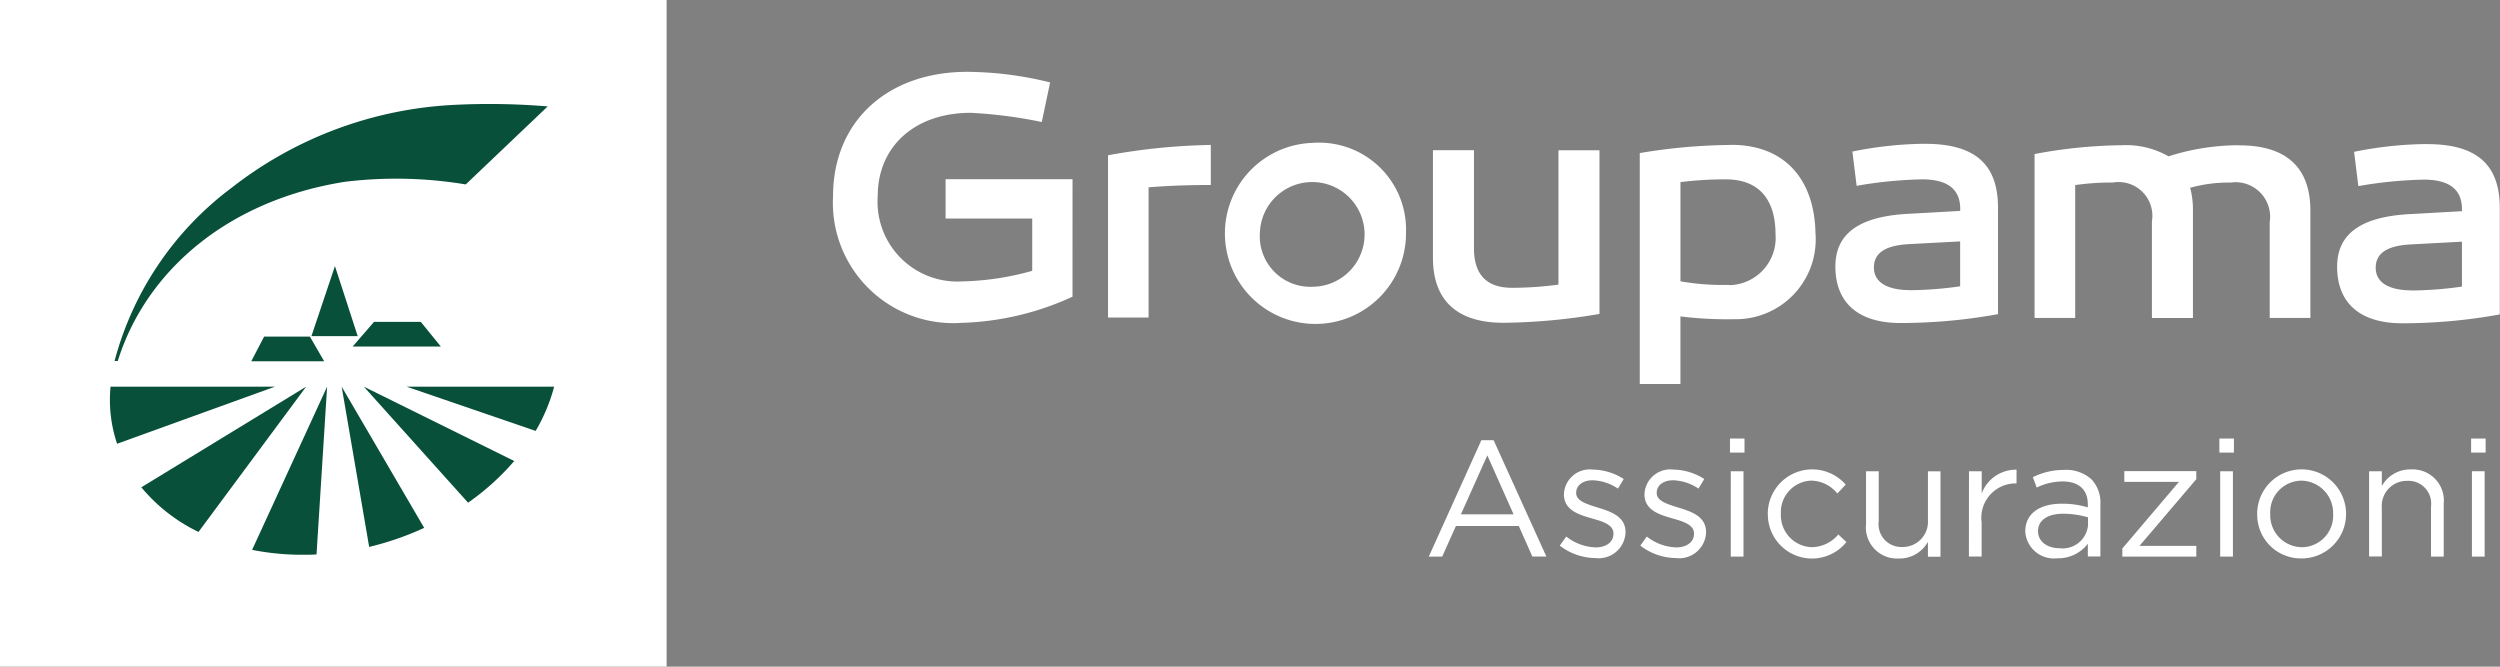 <svg xmlns="http://www.w3.org/2000/svg" width="90.007" height="24.001" viewBox="0 0 90.007 24.001">
  <rect x="0" y="0" width="90.007" height="24.001" fill="#808080" stroke="none"/>
  <g id="Raggruppa_363" data-name="Raggruppa 363" transform="translate(-20 -8)">
    <path id="Tracciato_215" data-name="Tracciato 215" d="M0,0H24V24H0Z" transform="translate(20 8)" fill="#fff"/>
    <path id="Tracciato_190" data-name="Tracciato 190" d="M285.066,267.3a25.224,25.224,0,0,0-3.314-.058,14.134,14.134,0,0,0-8.064,2.986,11.434,11.434,0,0,0-4.216,6.237h.115c1.011-3.229,3.943-5.779,8.171-6.45a15.252,15.252,0,0,1,4.357.094Z" transform="translate(-245.347 -255.469)" fill="#085039"/>
    <path id="Tracciato_191" data-name="Tracciato 191" d="M295.707,291.347l.847-2.522.819,2.522Z" transform="translate(-264.495 -271.245)" fill="#085039"/>
    <path id="Tracciato_192" data-name="Tracciato 192" d="M301.2,297.146l.77-.888h1.683l.722.888Z" transform="translate(-268.504 -276.67)" fill="#085039"/>
    <path id="Tracciato_193" data-name="Tracciato 193" d="M287.689,299.1l.463-.888H289.8l.514.888Z" transform="translate(-258.643 -278.093)" fill="#085039"/>
    <path id="Tracciato_194" data-name="Tracciato 194" d="M299.738,304.894l.99,5.769a10.6,10.6,0,0,0,1.981-.685Z" transform="translate(-267.437 -282.973)" fill="#085039"/>
    <path id="Tracciato_195" data-name="Tracciato 195" d="M308.108,307.57l-5.414-2.676,3.753,4.177a8.949,8.949,0,0,0,1.661-1.5" transform="translate(-269.595 -282.973)" fill="#085039"/>
    <path id="Tracciato_196" data-name="Tracciato 196" d="M308.388,304.894l4.647,1.593a6.34,6.34,0,0,0,.666-1.593Z" transform="translate(-273.75 -282.973)" fill="#085039"/>
    <path id="Tracciato_197" data-name="Tracciato 197" d="M290.113,310.934l.381-6.04-2.7,5.876a9.292,9.292,0,0,0,1.824.176c.168,0,.333,0,.5-.013" transform="translate(-258.717 -282.973)" fill="#085039"/>
    <path id="Tracciato_198" data-name="Tracciato 198" d="M275.093,310.125l3.876-5.231-5.934,3.623a6.132,6.132,0,0,0,2.058,1.607" transform="translate(-247.947 -282.973)" fill="#085039"/>
    <path id="Tracciato_199" data-name="Tracciato 199" d="M268.874,304.894a4.947,4.947,0,0,0,.236,2.056l5.684-2.056Z" transform="translate(-244.894 -282.973)" fill="#085039"/>
    <path id="Tracciato_200" data-name="Tracciato 200" d="M373.862,266.794h-4.57v1.417h3.119v1.883a10.06,10.06,0,0,1-2.546.381,2.873,2.873,0,0,1-3.017-3.07c0-1.792,1.337-3,3.348-3a16.535,16.535,0,0,1,2.559.331l.3-1.425a12.633,12.633,0,0,0-2.978-.382c-2.9,0-4.837,1.8-4.837,4.478a4.334,4.334,0,0,0,4.621,4.56,10.24,10.24,0,0,0,4-.942Zm4.978-1.233a22.586,22.586,0,0,0-3.7.372v5.841H376.6v-4.687c.739-.06,1.464-.084,2.24-.084Zm3.668-.074a3.26,3.26,0,1,0,3.36,3.231,3.13,3.13,0,0,0-3.36-3.231m0,5.18a1.819,1.819,0,0,1-1.9-1.949,1.885,1.885,0,1,1,1.9,1.949m10.326-4.915h-1.477v4.838a12.721,12.721,0,0,1-1.667.115c-.917,0-1.375-.471-1.375-1.426v-3.528h-1.477v3.871c0,1.68,1.031,2.342,2.533,2.342a21.4,21.4,0,0,0,3.463-.319Zm4.75-.191a20.7,20.7,0,0,0-3.3.293v8.314h1.464v-2.433a13.7,13.7,0,0,0,1.947.1,2.874,2.874,0,0,0,2.915-3.107c-.038-1.913-1.094-3.17-3.029-3.17m-.089,5.041a8.7,8.7,0,0,1-1.743-.128V266.9a12.966,12.966,0,0,1,1.629-.1c1.3,0,1.794.844,1.794,1.976a1.7,1.7,0,0,1-1.681,1.833m7.07-5.09a13.637,13.637,0,0,0-2.622.28l.153,1.234a15.327,15.327,0,0,1,2.355-.233c.891,0,1.374.335,1.374,1.057v.079l-1.77.1c-1.846.076-2.724.7-2.724,1.9,0,1.311.827,2.036,2.342,2.036a19.546,19.546,0,0,0,3.513-.319v-3.832c0-1.574-.84-2.3-2.622-2.3m-.535,5.267c-.853,0-1.311-.292-1.311-.814s.407-.79,1.234-.84l1.871-.1v1.617a13.283,13.283,0,0,1-1.8.14m11.86-5.219a8.328,8.328,0,0,0-2.558.4,3.067,3.067,0,0,0-1.68-.4,17.738,17.738,0,0,0-3.143.317v5.9h1.463v-4.783a9.357,9.357,0,0,1,1.362-.092,1.216,1.216,0,0,1,1.4,1.4v3.477h1.477v-3.882a3.051,3.051,0,0,0-.1-.805,5.225,5.225,0,0,1,1.464-.189,1.244,1.244,0,0,1,1.4,1.425v3.45h1.464v-3.868c0-1.681-1.019-2.345-2.546-2.345m6.743-.048a13.65,13.65,0,0,0-2.623.28l.153,1.234a15.334,15.334,0,0,1,2.356-.233c.891,0,1.374.335,1.374,1.057v.079l-1.769.1c-1.846.076-2.725.7-2.725,1.9,0,1.311.828,2.036,2.343,2.036a19.545,19.545,0,0,0,3.513-.319v-3.832c0-1.574-.84-2.3-2.622-2.3m-.534,5.267c-.853,0-1.311-.292-1.311-.814s.407-.79,1.234-.84l1.871-.1v1.617a13.272,13.272,0,0,1-1.794.14" transform="translate(-315.248 -252.343)" fill="#fff"/>
    <path id="Tracciato_201" data-name="Tracciato 201" d="M446.517,312.03h.44l1.9,4.19h-.505l-.488-1.1H445.6l-.494,1.1h-.482Zm1.159,2.669-.945-2.122-.951,2.122Z" transform="translate(-373.183 -288.182)" fill="#fff"/>
    <path id="Tracciato_202" data-name="Tracciato 202" d="M462.09,318.7l.232-.327a1.8,1.8,0,0,0,1.064.392c.368,0,.636-.19.636-.488v-.012c0-.309-.362-.428-.767-.541-.481-.136-1.016-.3-1.016-.868v-.012a.93.93,0,0,1,1.046-.88,2.1,2.1,0,0,1,1.106.339l-.208.345a1.736,1.736,0,0,0-.909-.3c-.363,0-.594.19-.594.446v.012c0,.291.38.4.79.529.475.143.987.327.987.88v.012a.968.968,0,0,1-1.094.921A2.113,2.113,0,0,1,462.09,318.7Z" transform="translate(-385.933 -291.057)" fill="#fff"/>
    <path id="Tracciato_203" data-name="Tracciato 203" d="M472.825,318.7l.232-.327a1.8,1.8,0,0,0,1.064.392c.368,0,.636-.19.636-.488v-.012c0-.309-.363-.428-.767-.541-.481-.136-1.016-.3-1.016-.868v-.012a.93.93,0,0,1,1.046-.88,2.1,2.1,0,0,1,1.106.339l-.208.345a1.734,1.734,0,0,0-.909-.3c-.363,0-.594.19-.594.446v.012c0,.291.38.4.79.529.476.143.987.327.987.88v.012a.968.968,0,0,1-1.094.921A2.114,2.114,0,0,1,472.825,318.7Z" transform="translate(-393.768 -291.057)" fill="#fff"/>
    <path id="Tracciato_204" data-name="Tracciato 204" d="M484.772,311.811h.523v.505h-.523Zm.029,1.177h.458v3.073H484.8Z" transform="translate(-402.488 -288.022)" fill="#fff"/>
    <path id="Tracciato_205" data-name="Tracciato 205" d="M489.809,317.542v-.012a1.6,1.6,0,0,1,2.805-1.058l-.3.321a1.24,1.24,0,0,0-.933-.464,1.134,1.134,0,0,0-1.1,1.189v.012a1.148,1.148,0,0,0,1.129,1.195,1.268,1.268,0,0,0,.939-.458l.291.273a1.59,1.59,0,0,1-2.829-1Z" transform="translate(-406.164 -291.025)" fill="#fff"/>
    <path id="Tracciato_206" data-name="Tracciato 206" d="M502.9,318.075v-1.908h.458v1.8a.819.819,0,0,0,.85.927.907.907,0,0,0,.921-.963v-1.76h.452v3.073h-.452v-.535a1.171,1.171,0,0,1-1.052.6A1.122,1.122,0,0,1,502.9,318.075Z" transform="translate(-415.718 -291.201)" fill="#fff"/>
    <path id="Tracciato_207" data-name="Tracciato 207" d="M516.626,316.02h.458v.8a1.315,1.315,0,0,1,1.254-.856v.493H518.3a1.239,1.239,0,0,0-1.219,1.409v1.224h-.458Z" transform="translate(-425.737 -291.054)" fill="#fff"/>
    <path id="Tracciato_208" data-name="Tracciato 208" d="M524.129,318.22v-.012c0-.66.535-1,1.313-1a3.22,3.22,0,0,1,.939.131v-.1c0-.547-.333-.832-.909-.832a2.134,2.134,0,0,0-.933.22l-.137-.375a2.523,2.523,0,0,1,1.117-.261,1.365,1.365,0,0,1,.993.339,1.216,1.216,0,0,1,.321.9v1.878h-.452v-.458a1.347,1.347,0,0,1-1.106.523A1.032,1.032,0,0,1,524.129,318.22Zm2.259-.238V317.7a3.16,3.16,0,0,0-.9-.131c-.57,0-.9.25-.9.618v.012c0,.387.357.612.773.612A.919.919,0,0,0,526.388,317.982Z" transform="translate(-431.213 -291.073)" fill="#fff"/>
    <path id="Tracciato_209" data-name="Tracciato 209" d="M537.065,318.949l2.038-2.4h-1.967v-.387h2.592v.291l-2.045,2.4h2.045v.387h-2.663Z" transform="translate(-440.655 -291.201)" fill="#fff"/>
    <path id="Tracciato_210" data-name="Tracciato 210" d="M550,311.811h.523v.505H550Zm.029,1.177h.458v3.073h-.458Z" transform="translate(-450.096 -288.022)" fill="#fff"/>
    <path id="Tracciato_211" data-name="Tracciato 211" d="M555.038,317.542v-.012a1.6,1.6,0,0,1,3.2-.012v.012a1.6,1.6,0,0,1-1.611,1.6A1.574,1.574,0,0,1,555.038,317.542Zm2.734,0v-.012a1.163,1.163,0,0,0-1.141-1.2,1.134,1.134,0,0,0-1.123,1.189v.012a1.153,1.153,0,0,0,1.135,1.195A1.134,1.134,0,0,0,557.772,317.542Z" transform="translate(-453.773 -291.025)" fill="#fff"/>
    <path id="Tracciato_212" data-name="Tracciato 212" d="M569.954,315.991h.458v.535a1.163,1.163,0,0,1,1.052-.6,1.122,1.122,0,0,1,1.177,1.23v1.908h-.458v-1.8a.819.819,0,0,0-.85-.927.9.9,0,0,0-.921.963v1.759h-.458Z" transform="translate(-464.66 -291.025)" fill="#fff"/>
    <path id="Tracciato_213" data-name="Tracciato 213" d="M583.551,311.811h.523v.505h-.523Zm.029,1.177h.458v3.073h-.458Z" transform="translate(-474.584 -288.022)" fill="#fff"/>
  </g>
</svg>
